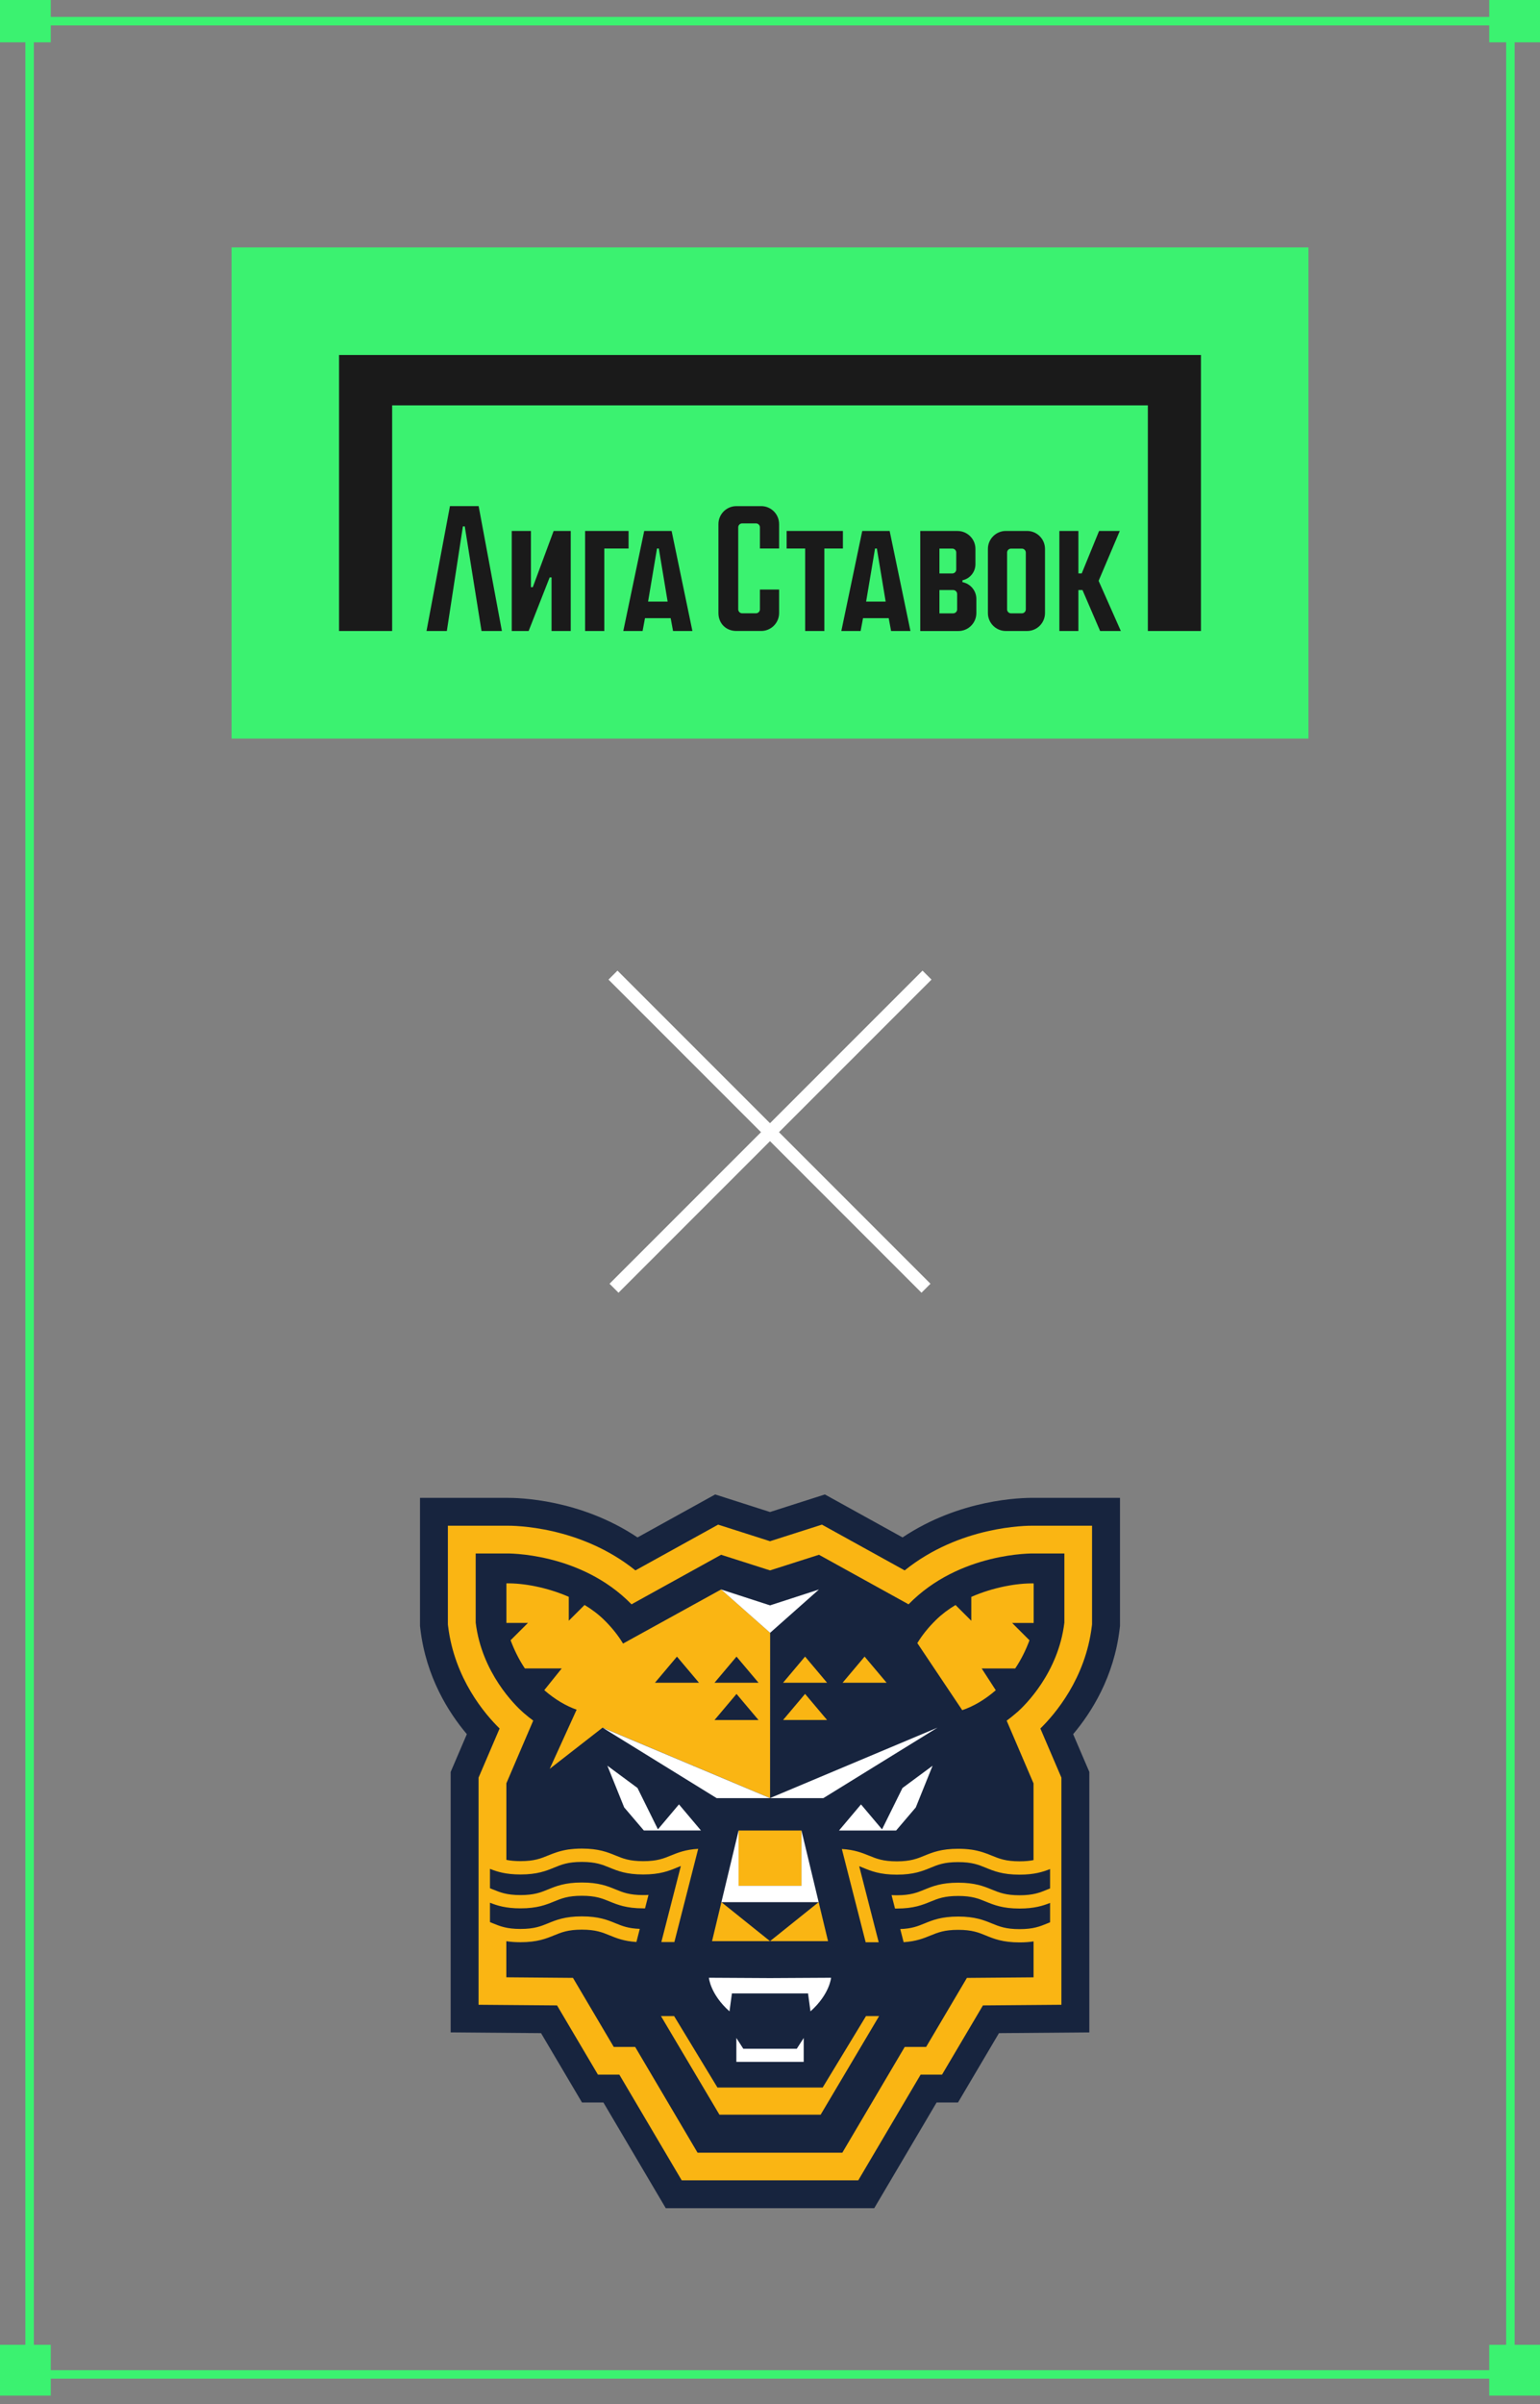 <?xml version="1.0" encoding="UTF-8"?> <svg xmlns="http://www.w3.org/2000/svg" width="182" height="284" viewBox="0 0 182 284" fill="none"><rect x="0" y="0" width="182" height="284" fill="#808080" stroke="none"/> <g clip-path="url(#clip0_1440_45629)"> <rect x="176" y="-1" width="6" height="6" fill="#3BF270"></rect> <rect y="-1" width="6" height="6" fill="#3BF270"></rect> <path d="M3.5 280.5H178.5V2.5H3.5V280.5Z" stroke="#3BF270"></path> <rect x="176" y="277" width="6" height="6" fill="#3BF270"></rect> <rect y="277" width="6" height="6" fill="#3BF270"></rect> <rect width="127.273" height="58.025" transform="translate(27.364 29.227)" fill="#3BF270"></rect> <path d="M89.956 59.791H87.025C85.856 59.791 84.905 60.744 84.905 61.913V72.418C84.905 73.648 85.797 74.539 87.025 74.539H89.956C91.125 74.539 92.076 73.589 92.076 72.418V69.644H89.808V71.986C89.808 72.242 89.598 72.451 89.342 72.451H87.711C87.455 72.451 87.245 72.242 87.245 71.986V62.296C87.245 62.039 87.455 61.83 87.711 61.83H89.342C89.598 61.83 89.808 62.039 89.808 62.296V64.797H92.076V61.91C92.076 60.739 91.125 59.789 89.956 59.789V59.791Z" fill="#1A1A1A"></path> <path d="M99.617 62.723H92.967V64.799H95.157V74.543H97.425V64.799H99.617V62.723Z" fill="#1A1A1A"></path> <path d="M62.968 69.366H62.746V62.726H60.478V74.544H62.475L64.961 68.21H65.183V74.544H67.451V62.726H65.429L62.968 69.366Z" fill="#1A1A1A"></path> <path d="M53.176 59.789L50.406 74.541H52.808L54.705 62.188H54.927L56.907 74.541H59.315L56.566 59.789H53.176Z" fill="#1A1A1A"></path> <path d="M101.902 62.723L99.43 74.541H101.711L101.993 73.029H105.03L105.309 74.541H107.598L105.14 62.723H101.904H101.902ZM102.359 71.069L103.414 64.799H103.628L104.67 71.069H102.361H102.359Z" fill="#1A1A1A"></path> <path d="M76.134 62.723L73.662 74.541H75.943L76.225 73.029H79.262L79.541 74.541H81.83L79.372 62.723H76.136H76.134ZM76.591 71.069L77.646 64.799H77.86L78.902 71.069H76.593H76.591Z" fill="#1A1A1A"></path> <path d="M74.287 62.723H69.148V74.543H71.418V64.799H74.287V62.723Z" fill="#1A1A1A"></path> <path d="M121.38 62.723H118.873C117.704 62.723 116.753 63.676 116.753 64.845V72.422C116.753 73.591 117.704 74.543 118.873 74.543H121.38C122.549 74.543 123.5 73.593 123.5 72.422V64.845C123.5 63.674 122.549 62.723 121.38 62.723ZM121.232 71.99C121.232 72.246 121.022 72.456 120.766 72.456H119.485C119.229 72.456 119.019 72.246 119.019 71.99V65.275C119.019 65.019 119.229 64.809 119.485 64.809H120.766C121.022 64.809 121.232 65.021 121.232 65.284V71.99Z" fill="#1A1A1A"></path> <path d="M132.337 62.726H129.891L127.841 67.74H127.447V62.726H125.198V74.544H127.447V69.703H127.93L130.014 74.544H132.464L129.836 68.617L132.337 62.726Z" fill="#1A1A1A"></path> <path d="M113.744 68.769V68.549H113.742C114.619 68.367 115.279 67.585 115.279 66.651V64.841C115.279 63.676 114.328 62.727 113.159 62.727H108.757V74.546H113.265C114.434 74.546 115.387 73.595 115.387 72.424V70.753C115.387 69.77 114.68 68.951 113.746 68.771L113.744 68.769ZM111.025 64.805H112.545C112.802 64.805 113.011 65.014 113.011 65.271V67.278C113.011 67.534 112.802 67.744 112.545 67.744H111.025V64.805V64.805ZM113.117 71.992C113.117 72.248 112.907 72.458 112.651 72.458H111.025V69.705H112.651C112.907 69.705 113.117 69.915 113.117 70.171V71.992V71.992Z" fill="#1A1A1A"></path> <path d="M40.07 41.933V74.543H46.344V47.886H135.656V74.543H141.93V41.933H40.07Z" fill="#1A1A1A"></path> <path d="M72.566 152.184L109.556 115.194" stroke="white" stroke-width="1.5"></path> <path d="M109.434 152.184L72.444 115.194" stroke="white" stroke-width="1.5"></path> <path d="M122.218 176.947C120.664 176.93 113.441 177.096 106.666 181.621L97.487 176.545L91.004 178.62L84.522 176.545L75.343 181.621C68.572 177.1 61.345 176.93 59.796 176.947H49.636V192.086L49.684 192.48C50.363 198.105 52.989 202.277 55.173 204.863L53.261 209.327V240.094L63.941 240.182L68.782 248.376H71.312L78.683 260.864H103.317L110.688 248.376H113.218L118.059 240.182L128.739 240.094V209.327L126.827 204.863C129.011 202.277 131.637 198.105 132.315 192.48L132.364 192.086V176.947H122.209H122.218Z" fill="#17243E"></path> <path d="M122.196 180.236C121.241 180.223 113.433 180.276 106.915 185.517L97.137 180.11L91.004 182.071L84.872 180.11L75.094 185.517C68.581 180.28 60.772 180.223 59.813 180.236H52.932V191.886L52.954 192.082C53.707 198.302 57.314 202.508 59.043 204.194L56.557 209.999V236.831L65.832 236.906L70.664 245.082H73.194L80.565 257.57H101.431L108.802 245.082H111.332L116.164 236.906L125.439 236.831V209.999L122.953 204.194C124.677 202.504 128.289 198.298 129.037 192.082L129.059 191.886V180.236H122.178H122.196Z" fill="#FAB513"></path> <path d="M120.235 202.255C121.11 201.473 125.067 197.647 125.789 191.689V183.517H122.165C122.165 183.517 113.424 183.325 107.375 189.523L96.787 183.67L91.004 185.517L85.222 183.67L74.634 189.523C68.585 183.325 59.844 183.517 59.844 183.517H56.219V191.689C56.942 197.647 60.899 201.473 61.774 202.255L61.945 202.404C62.295 202.709 62.654 202.993 63.017 203.26L59.844 210.668V219.714C60.299 219.805 60.829 219.862 61.516 219.862C63.153 219.862 63.914 219.548 64.803 219.185C65.123 219.054 65.464 218.919 65.858 218.792C66.248 218.67 66.69 218.561 67.202 218.482C67.206 218.482 67.215 218.482 67.219 218.482C67.224 218.482 67.228 218.482 67.232 218.482C67.679 218.421 68.182 218.381 68.769 218.381C70.76 218.381 71.806 218.81 72.734 219.19C73.618 219.552 74.385 219.867 76.022 219.867C77.659 219.867 78.425 219.552 79.309 219.19C80.11 218.862 81.003 218.499 82.513 218.408L81.76 221.356L79.698 229.424H78.158L78.674 227.414L80.162 221.618L80.464 220.439C80.307 220.5 80.149 220.565 79.983 220.631C79.059 221.011 78.009 221.439 76.017 221.439C74.026 221.439 72.98 221.011 72.052 220.631C71.176 220.273 70.415 219.963 68.808 219.954H68.764C67.127 219.954 66.361 220.268 65.477 220.631C64.549 221.011 63.503 221.439 61.511 221.439C59.774 221.439 58.749 221.111 57.905 220.775V223.064C58.014 223.108 58.119 223.151 58.224 223.195C59.113 223.557 59.874 223.872 61.511 223.872C63.148 223.872 63.91 223.557 64.799 223.195C65.727 222.815 66.773 222.387 68.764 222.387C70.756 222.387 71.806 222.815 72.73 223.195C73.614 223.557 74.38 223.872 76.017 223.872C76.24 223.872 76.446 223.868 76.639 223.854L76.232 225.44C76.162 225.44 76.092 225.44 76.017 225.44C74.03 225.44 72.98 225.012 72.052 224.632C71.167 224.269 70.401 223.955 68.764 223.955C67.127 223.955 66.361 224.269 65.477 224.632C64.549 225.012 63.503 225.44 61.511 225.44C59.774 225.44 58.749 225.112 57.905 224.776V227.065C58.014 227.109 58.119 227.152 58.224 227.196C59.113 227.558 59.874 227.873 61.511 227.873C63.148 227.873 63.91 227.558 64.799 227.196C65.727 226.816 66.773 226.388 68.764 226.388C70.756 226.388 71.806 226.816 72.73 227.196C73.54 227.528 74.249 227.816 75.61 227.864L75.212 229.415C73.728 229.319 72.844 228.956 72.052 228.633C71.167 228.27 70.401 227.956 68.764 227.956C67.127 227.956 66.361 228.27 65.477 228.633C64.549 229.013 63.503 229.441 61.511 229.441C60.864 229.441 60.316 229.397 59.839 229.323V233.586L67.714 233.652L72.537 241.815H75.067L82.438 254.303H99.549L106.92 241.815H109.449L114.273 233.652H114.698L122.147 233.591V229.345C121.675 229.419 121.132 229.463 120.493 229.463C118.501 229.463 117.455 229.035 116.527 228.655C115.643 228.292 114.877 227.978 113.24 227.978C111.603 227.978 110.837 228.292 109.953 228.655C109.161 228.978 108.276 229.341 106.793 229.437L106.394 227.886C107.756 227.838 108.465 227.55 109.274 227.218C110.202 226.838 111.248 226.41 113.24 226.41C115.232 226.41 116.278 226.838 117.206 227.218C118.094 227.58 118.856 227.895 120.493 227.895C122.13 227.895 122.896 227.58 123.78 227.218C123.885 227.174 123.99 227.13 124.1 227.087V224.798C123.255 225.134 122.231 225.462 120.493 225.462C118.501 225.462 117.455 225.034 116.527 224.654C115.643 224.291 114.877 223.977 113.24 223.977C111.603 223.977 110.837 224.291 109.953 224.654C109.025 225.034 107.979 225.462 105.987 225.462C105.913 225.462 105.843 225.462 105.773 225.462L105.366 223.876C105.558 223.889 105.764 223.894 105.987 223.894C107.624 223.894 108.386 223.579 109.274 223.217C110.202 222.837 111.248 222.409 113.24 222.409C115.232 222.409 116.278 222.837 117.206 223.217C118.094 223.579 118.856 223.894 120.493 223.894C122.13 223.894 122.896 223.579 123.78 223.217C123.885 223.173 123.99 223.129 124.1 223.086V220.797C123.255 221.133 122.231 221.461 120.493 221.461C118.501 221.461 117.455 221.033 116.527 220.653C115.643 220.29 114.877 219.976 113.24 219.976H113.196C111.59 219.98 110.828 220.29 109.953 220.653C109.025 221.033 107.974 221.461 105.987 221.461C104 221.461 102.945 221.033 102.022 220.653C101.86 220.587 101.702 220.522 101.54 220.461L101.842 221.64L103.33 227.436L103.847 229.445H102.306L100.244 221.378L99.492 218.429C101.002 218.521 101.895 218.888 102.696 219.211C103.58 219.574 104.35 219.888 105.983 219.888C107.615 219.888 108.381 219.574 109.27 219.211C110.198 218.831 111.244 218.403 113.236 218.403C113.822 218.403 114.326 218.438 114.772 218.504C114.776 218.504 114.781 218.504 114.785 218.504C114.794 218.504 114.798 218.504 114.803 218.504C115.315 218.582 115.757 218.692 116.146 218.814C116.536 218.936 116.882 219.076 117.201 219.207C118.09 219.57 118.852 219.884 120.489 219.884C121.167 219.884 121.692 219.832 122.143 219.74V210.676L118.97 203.268C119.333 203.002 119.692 202.714 120.042 202.412L120.213 202.264L120.235 202.255ZM91.004 229.314L96.751 224.706L97.859 229.314H84.15L85.257 224.706L91.004 229.314ZM87.288 222.78V216.246H94.721V222.78H87.288ZM71.216 204.09L64.965 208.96L68.147 201.971C66.891 201.526 65.595 200.77 64.322 199.665L66.383 197.101H62.032C61.332 196.061 60.772 194.917 60.343 193.768L62.396 191.72H59.848V187.05C61.783 187.007 64.606 187.496 67.219 188.64V191.462L69.084 189.601C69.92 190.104 70.699 190.685 71.382 191.353C72.327 192.279 73.071 193.222 73.632 194.161L85.227 187.767L91.017 192.886L91.009 212.411L71.22 204.085L71.216 204.09ZM102.341 238.168H103.895L96.984 249.817H85.025L78.114 238.168H79.668L84.789 246.607H97.224L102.345 238.168H102.341ZM116.024 197.11L117.683 199.674C116.361 200.818 115.017 201.591 113.717 202.028L108.412 194.105C108.968 193.187 109.699 192.266 110.627 191.357C111.31 190.689 112.089 190.108 112.925 189.606L114.79 191.466V188.645C117.403 187.5 120.226 187.015 122.161 187.055V191.724H119.613L121.666 193.773C121.237 194.926 120.677 196.066 119.976 197.105H116.024V197.11ZM87.043 195.703L89.643 198.787H84.443L87.043 195.703ZM80.005 195.703L82.605 198.787H77.405L80.005 195.703ZM87.043 200.11L89.643 203.194H84.443L87.043 200.11Z" fill="#17243E"></path> <path d="M90.987 192.864L85.222 187.771L91.004 189.649L96.787 187.771L91.013 192.89L91.004 192.881L90.987 192.864ZM77.759 216.114L75.339 211.218L71.78 208.588L73.767 213.515L76.092 216.241H77.641H82.841L80.241 213.157L77.751 216.11L77.759 216.114ZM90.991 212.419H97.307L110.789 204.094L91 212.415L71.211 204.094L84.693 212.419H90.987H90.991ZM85.253 224.71H96.751L94.721 216.245V222.78H87.288V216.245L85.257 224.71H85.253ZM104.245 216.114L101.755 213.162L99.155 216.245H104.355H105.904L108.228 213.52L110.215 208.593L106.657 211.222L104.236 216.119L104.245 216.114ZM83.778 233.638C83.778 233.638 83.935 235.587 86.212 237.609L86.5 235.49H95.495L95.784 237.609C98.06 235.582 98.218 233.638 98.218 233.638L90.996 233.678L83.773 233.638H83.778ZM91.144 242.025H87.844L87.026 240.754V243.575H94.983V240.754L94.165 242.025H91.149H91.144Z" fill="white"></path> <path d="M97.745 198.787H92.545L95.145 195.699L97.745 198.787Z" fill="#FAB513"></path> <path d="M104.779 198.787H99.579L102.179 195.699L104.779 198.787Z" fill="#FAB513"></path> <path d="M97.745 203.19H92.545L95.145 200.106L97.745 203.19Z" fill="#FAB513"></path> </g> <defs> <clipPath id="clip0_1440_45629"> <rect width="182" height="284" fill="white"></rect> </clipPath> </defs> </svg> 